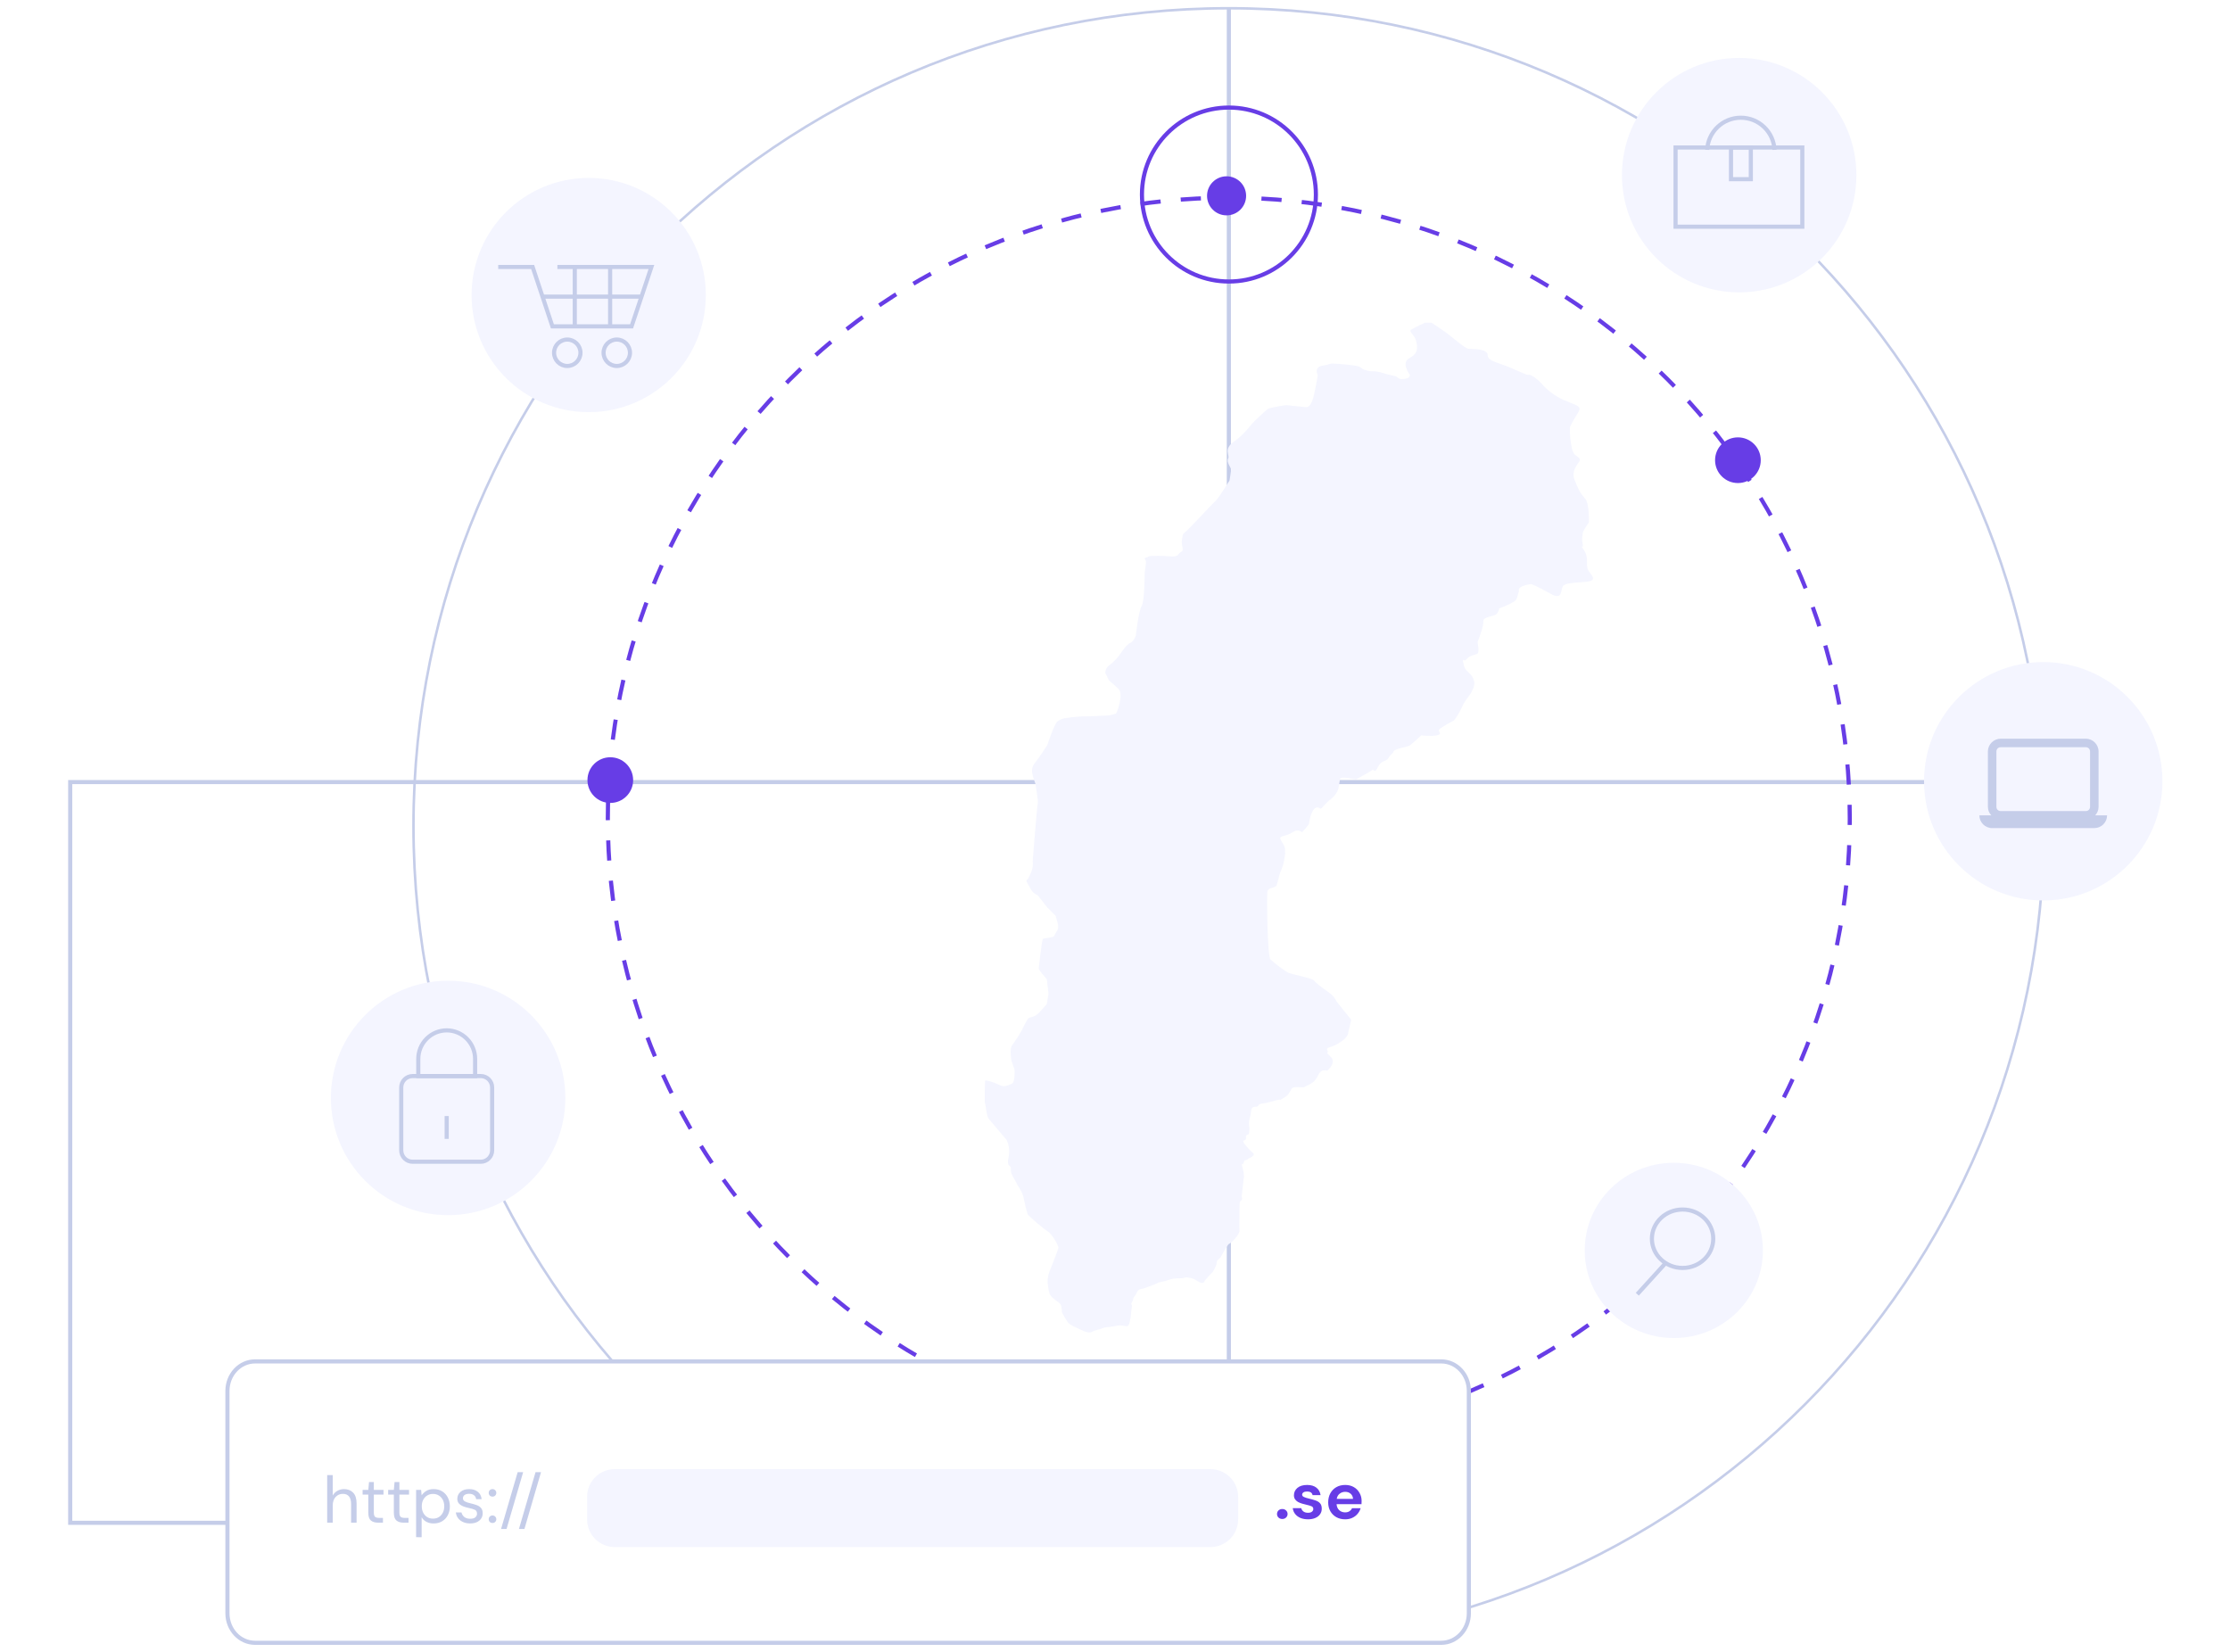 <svg fill="none" height="400" viewBox="0 0 540 400" width="540" xmlns="http://www.w3.org/2000/svg"><path d="m0 0h540v400h-540z" fill="#fff"/><path d="m494.972 189.381h-477.97l-.002 179.364h278.064" stroke="#c5cde9" stroke-miterlimit="10"/><path d="m297.557 348.631c83.048 0 150.372-67.324 150.372-150.373 0-83.048-67.324-150.372-150.372-150.372s-150.372 67.324-150.372 150.372c0 83.049 67.324 150.373 150.372 150.373z" stroke="#673de6" stroke-dasharray="4.89 4.89" stroke-miterlimit="10"/><path d="m297.547 398c109.034 0 197.423-88.648 197.423-198 0-109.352-88.389-198-197.423-198-109.033 0-197.423 88.648-197.423 198 0 109.352 88.39 198 197.423 198z" stroke="#c5cde9" stroke-miterlimit="10" stroke-width=".611"/><circle cx="494.774" cy="189.185" fill="#f4f5ff" r="28.863"/><path d="m484.465 178.876c-1.696 0-3.092 1.397-3.092 3.093v13.401c0 .792.313 1.511.811 2.061h-2.873c0 1.708 1.384 3.093 3.092 3.093h24.74c1.708 0 3.093-1.385 3.093-3.093h-2.873c.497-.55.811-1.269.811-2.061v-13.401c0-1.696-1.397-3.093-3.093-3.093zm0 2.062h20.616c.583 0 1.031.448 1.031 1.031v13.401c0 .582-.448 1.03-1.031 1.03h-20.616c-.582 0-1.031-.448-1.031-1.03v-13.401c0-.583.449-1.031 1.031-1.031z" fill="#c5cde9"/><path d="m420.84 116.971c3.055 0 5.532-2.477 5.532-5.532 0-3.056-2.477-5.532-5.532-5.532s-5.532 2.476-5.532 5.532c0 3.055 2.477 5.532 5.532 5.532z" fill="#673de6"/><path d="m147.785 194.432c3.056 0 5.532-2.476 5.532-5.532 0-3.055-2.476-5.532-5.532-5.532-3.055 0-5.532 2.477-5.532 5.532 0 3.056 2.477 5.532 5.532 5.532z" fill="#673de6"/><path d="m170.915 71.443c0-15.662-12.697-28.359-28.359-28.359-15.663 0-28.36 12.697-28.36 28.359 0 15.662 12.697 28.359 28.36 28.359 15.662 0 28.359-12.697 28.359-28.359z" fill="#f4f5ff"/><g stroke="#c5cde9"><path d="m120.644 64.646h8.335l4.788 14.381h19.168l4.805-14.381h-22.767" stroke-miterlimit="10"/><path d="m137.366 88.619c1.766 0 3.198-1.432 3.198-3.198s-1.432-3.198-3.198-3.198-3.197 1.432-3.197 3.198 1.431 3.198 3.197 3.198z" stroke-miterlimit="10"/><path d="m131.373 71.827h23.956" stroke-miterlimit="10"/><path d="m139.184 64.646v14.381" stroke-miterlimit="10"/><path d="m147.745 64.244v14.381" stroke-miterlimit="10"/><path d="m149.354 88.619c1.766 0 3.197-1.432 3.197-3.198s-1.431-3.198-3.197-3.198-3.198 1.432-3.198 3.198 1.432 3.198 3.198 3.198z" stroke-miterlimit="10"/></g><path d="m449.535 42.411c0-15.677-12.709-28.386-28.386-28.386-15.678 0-28.387 12.709-28.387 28.386s12.709 28.386 28.387 28.386c15.677 0 28.386-12.709 28.386-28.386z" fill="#f4f5ff"/><path d="m436.438 35.715h-30.7v19.178h30.7z" stroke="#c5cde9" stroke-miterlimit="10"/><path d="m413.396 36.287c.096-2.097.997-4.076 2.515-5.526 1.518-1.45 3.537-2.259 5.636-2.259s4.117.809 5.635 2.259c1.518 1.45 2.419 3.429 2.516 5.526" stroke="#c5cde9" stroke-miterlimit="10"/><path d="m423.964 35.715h-4.799v7.675h4.799z" stroke="#c5cde9" stroke-miterlimit="10"/><ellipse fill="#f4f5ff" rx="21.574" ry="21.22" transform="matrix(-1 0 0 1 405.318 302.788)"/><path d="m407.44 307.032c-4.102 0-7.427-3.167-7.427-7.074 0-3.906 3.325-7.073 7.427-7.073s7.427 3.167 7.427 7.073c0 3.907-3.325 7.074-7.427 7.074z" fill="#f4f5ff" stroke="#c5cde9" stroke-miterlimit="10"/><path d="m403.549 305.617-7.073 7.781" stroke="#c5cde9" stroke-miterlimit="10"/><path d="m136.9 265.865c0-15.678-12.709-28.387-28.386-28.387-15.678 0-28.387 12.709-28.387 28.387 0 15.677 12.709 28.386 28.387 28.386 15.677 0 28.386-12.709 28.386-28.386z" fill="#f4f5ff"/><path d="m116.426 260.568h-16.515c-1.518 0-2.749 1.238-2.749 2.764v15.219c0 1.526 1.231 2.763 2.749 2.763h16.515c1.519 0 2.749-1.237 2.749-2.763v-15.219c0-1.526-1.23-2.764-2.749-2.764z" fill="#f4f5ff" stroke="#c5cde9" stroke-miterlimit="10"/><path d="m115.05 256.42c0-1.835-.725-3.594-2.016-4.891-1.29-1.298-3.04-2.026-4.865-2.026s-3.575.728-4.865 2.026c-1.291 1.297-2.016 3.056-2.016 4.891v4.148h13.762z" fill="#f4f5ff" stroke="#c5cde9" stroke-miterlimit="10"/><path d="m108.169 275.781v-5.532" stroke="#c5cde9" stroke-miterlimit="10"/><path d="m297.569 2v340.692" stroke="#c5cde9"/><path d="m349.003 329.666h-287.243c-3.691 0-6.684 3.199-6.684 7.145v53.848c0 3.946 2.992 7.145 6.684 7.145h287.243c3.692 0 6.684-3.199 6.684-7.145v-53.848c0-3.946-2.992-7.145-6.684-7.145z" fill="#fff" stroke="#c5cde9" stroke-miterlimit="10"/><path d="m79.227 368.712v-11.52h1.344v4.944c.267-.49.645-.869 1.136-1.136.491-.277 1.024-.416 1.6-.416.917 0 1.653.288 2.208.864.555.566.832 1.44.832 2.624v4.64h-1.328v-4.496c0-1.653-.667-2.48-2-2.48-.693 0-1.275.251-1.744.752-.469.491-.704 1.195-.704 2.112v4.112zm12.292 0c-.725 0-1.296-.176-1.712-.528s-.624-.986-.624-1.904v-4.368h-1.376v-1.136h1.376l.176-1.904h1.168v1.904h2.336v1.136h-2.336v4.368c0 .502.101.843.304 1.024.203.171.56.256 1.072.256h.832v1.152zm6.188 0c-.725 0-1.296-.176-1.712-.528s-.624-.986-.624-1.904v-4.368h-1.376v-1.136h1.376l.176-1.904h1.168v1.904h2.336v1.136h-2.336v4.368c0 .502.101.843.304 1.024.203.171.56.256 1.072.256h.832v1.152zm3.052 3.52v-11.456h1.216l.128 1.312c.256-.384.618-.73 1.088-1.04.48-.309 1.088-.464 1.824-.464.789 0 1.477.182 2.064.544.586.363 1.04.859 1.36 1.488.33.63.496 1.344.496 2.144s-.166 1.515-.496 2.144c-.32.619-.779 1.11-1.376 1.472-.587.352-1.275.528-2.064.528-.651 0-1.232-.133-1.744-.4-.502-.266-.886-.64-1.152-1.12v4.848zm4.096-4.496c.533 0 1.002-.122 1.408-.368.405-.256.725-.608.96-1.056.234-.448.352-.97.352-1.568 0-.597-.118-1.12-.352-1.568-.235-.448-.555-.794-.96-1.04-.406-.256-.875-.384-1.408-.384-.534 0-1.003.128-1.408.384-.406.246-.726.592-.96 1.04-.235.448-.352.971-.352 1.568 0 .598.117 1.12.352 1.568.234.448.554.8.96 1.056.405.246.874.368 1.408.368zm8.99 1.168c-.949 0-1.738-.24-2.368-.72-.629-.48-.997-1.13-1.104-1.952h1.376c.086.416.304.779.656 1.088.363.299.848.448 1.456.448.566 0 .982-.117 1.248-.352.267-.245.4-.533.4-.864 0-.48-.176-.8-.528-.96-.341-.16-.826-.304-1.456-.432-.426-.085-.853-.208-1.28-.368-.426-.16-.784-.384-1.072-.672-.288-.298-.432-.688-.432-1.168 0-.693.256-1.258.768-1.696.523-.448 1.227-.672 2.112-.672.843 0 1.531.214 2.064.64.544.416.859 1.014.944 1.792h-1.328c-.053-.405-.229-.72-.528-.944-.288-.234-.677-.352-1.168-.352-.48 0-.853.102-1.12.304-.256.203-.384.47-.384.8 0 .32.166.571.496.752.342.182.8.336 1.376.464.491.107.955.24 1.392.4.448.15.811.379 1.088.688.288.299.432.736.432 1.312.011.715-.261 1.307-.816 1.776-.544.459-1.285.688-2.224.688zm5.424-.112c-.266 0-.49-.085-.672-.256-.17-.181-.256-.4-.256-.656s.086-.469.256-.64c.182-.181.406-.272.672-.272.256 0 .47.091.64.272.182.171.272.384.272.64s-.09.475-.272.656c-.17.171-.384.256-.64.256zm0-6.384c-.266 0-.49-.085-.672-.256-.17-.181-.256-.4-.256-.656s.086-.469.256-.64c.182-.181.406-.272.672-.272.256 0 .47.091.64.272.182.171.272.384.272.64s-.09.475-.272.656c-.17.171-.384.256-.64.256zm2.068 7.824 4.016-13.744h1.328l-4.016 13.744zm4.328 0 4.016-13.744h1.328l-4.016 13.744z" fill="#c5cde9"/><path d="m293.125 355.75h-144.265c-3.697 0-6.694 2.997-6.694 6.694v5.482c0 3.697 2.997 6.694 6.694 6.694h144.265c3.697 0 6.694-2.997 6.694-6.694v-5.482c0-3.697-2.997-6.694-6.694-6.694z" fill="#f4f5ff"/><path d="m310.511 367.822c-.373 0-.682-.117-.928-.352-.234-.234-.352-.517-.352-.848 0-.341.118-.629.352-.864.246-.234.555-.352.928-.352.374 0 .678.118.912.352.246.235.368.523.368.864 0 .331-.122.614-.368.848-.234.235-.538.352-.912.352zm6.244.08c-.704 0-1.322-.112-1.856-.336-.533-.234-.96-.554-1.28-.96-.32-.405-.512-.874-.576-1.408h2.064c.064.31.235.576.512.8.288.214.656.32 1.104.32s.774-.09.976-.272c.214-.181.32-.389.32-.624 0-.341-.149-.57-.448-.688-.298-.128-.714-.25-1.248-.368-.341-.074-.688-.165-1.04-.272-.352-.106-.677-.24-.976-.4-.288-.17-.522-.384-.704-.64-.181-.266-.272-.592-.272-.976 0-.704.278-1.296.832-1.776.566-.48 1.355-.72 2.368-.72.939 0 1.686.219 2.24.656.566.438.902 1.04 1.008 1.808h-1.936c-.117-.586-.56-.88-1.328-.88-.384 0-.682.075-.896.224-.202.15-.304.336-.304.56 0 .235.155.422.464.56.31.139.72.267 1.232.384.555.128 1.062.272 1.52.432.47.15.843.379 1.12.688.278.299.416.731.416 1.296.011.491-.117.934-.384 1.328-.266.395-.65.704-1.152.928-.501.224-1.093.336-1.776.336zm8.982 0c-.8 0-1.509-.17-2.128-.512-.618-.341-1.104-.821-1.456-1.44-.352-.618-.528-1.333-.528-2.144 0-.821.171-1.552.512-2.192.352-.64.832-1.136 1.44-1.488.619-.362 1.344-.544 2.176-.544.779 0 1.467.171 2.064.512.598.342 1.062.811 1.392 1.408.342.587.512 1.243.512 1.968 0 .118-.005.24-.016.368 0 .128-.005.262-.016.4h-6.032c.043.619.256 1.104.64 1.456.395.352.87.528 1.424.528.416 0 .763-.09 1.04-.272.288-.192.502-.437.64-.736h2.08c-.149.502-.4.96-.752 1.376-.341.406-.768.726-1.28.96-.501.235-1.072.352-1.712.352zm.016-6.656c-.501 0-.944.144-1.328.432-.384.278-.629.704-.736 1.28h3.952c-.032-.522-.224-.938-.576-1.248-.352-.309-.789-.464-1.312-.464z" fill="#673de6"/><path d="m341.389 90.743s-2.301-2.947 0-4.095 1.807-2.943 1.48-4.251c-.328-1.308-1.891-2.13-1.109-2.608.781-.478 3.244-1.634 3.244-1.634h1.646s3.288 2.126 4.275 2.943c.987.817 3.929 3.273 4.602 3.356.672.083 3.122-.083 4.275.739 1.152.822-.826 1.469 3.121 2.782 3.948 1.313 6.576 2.943 7.231 2.782s2.62 1.469 3.126 2.126c1.447 1.66 3.234 2.994 5.24 3.912 2.62 1.147 4.275 1.474 3.93 2.456-.345.982-2.301 3.599-2.301 4.421-.03 1.649.136 3.296.493 4.907.493 1.965 1.231 1.639 1.847 2.456s-2.34 2.291-1.192 5.216 1.646 3.438 2.62 4.586c.973 1.147.821 5.724.821 5.724s-1.481 1.965-1.481 2.608c0 .644-.327 1.144 0 2.608.328 1.465-.986-.491.328 1.474s.188 3.764 1.161 5.073c.974 1.308 1.655 2.125 0 2.455-1.655.331-5.597.161-6.257 1.144-.659.982 0 3.599-3.122 1.799-3.121-1.799-4.602-2.291-4.602-2.291s-2.794.326-2.96 1.304.332-.652-.162.983c-.493 1.634-.331 1.473-1.309 2.13-1.053.583-2.155 1.074-3.293 1.469-.323 1.473-.978 1.639-1.637 1.804s-1.974.487-2.135.978c-.162.491 0 .165-.166 1.304s-1.31 4.09-1.31 4.09.493 2.451 0 2.782c-.493.33-1.808.326-2.62 1.304s-1.148-.657-.821.982c.328 1.639.66 1.635 1.31 2.291.651.656 1.974 1.965.987 4.09-.987 2.126-1.48 1.8-2.62 4.256-1.139 2.455-1.973 3.273-1.973 3.273s-3.45 1.799-3.616 2.29.987.983-.493 1.304c-1.48.322-3.781 0-3.781 0s-2.301 2.126-2.795 2.456c-.493.331-3.781.817-3.929 1.474-.149.656-.494.326-1.153 1.469s-1.808.491-2.62 2.291c-.812 1.799-1.236.33-1.236.573 0 .244-3.781 2.208-4.025 2.374-.245.165-3.782-.983-3.93 0-.148.982-.41 2.373-.41 2.373-.329.942-.929 1.768-1.725 2.373-1.31.983-1.974 1.965-2.384 2.291-.411.326-.655-.656-1.563 0s-1.398 3.19-1.398 3.599-1.724 2.208-1.724 2.208-.904-.982-2.301 0-3.122.822-2.961 1.474c.162.652.826 1.391.987 1.882.158.445.215.921.166 1.391 0 .817.245-.983-.083 1.225-.164 1.303-.527 2.572-1.078 3.765-.319.821-.564 2.373-.895 3.112-.332.739-2.053.409-2.219 1.552-.165 1.143 0 15.548.743 16.365 1.343 1.232 2.805 2.329 4.366 3.273.576.243 5.589 1.304 5.999 1.717.888.874 1.85 1.668 2.878 2.373 1.807 1.304 1.724 1.304 2.139 1.8.264.325.484.683.655 1.065l3.537 4.416s-.659 2.608-.742 3.195-.577 1.469-2.546 2.608-2.917.734-2.484 1.634c.432.9-.804 0 .755 1.474 1.559 1.473-.755 3.355-.755 3.355-.404-.041-.811-.041-1.214 0-.38.21-.693.522-.904.9-.225.535-.531 1.032-.908 1.474-.655.899-2.301 1.391-2.546 1.634-.244.243-2.794-.326-3.122.409-.185.401-.405.785-.659 1.147-.327.574-1.07.982-1.725 1.391s.328-.248-2.139.491-3.205.409-3.533 1.065c-.327.656-1.563-.33-1.724 1.304-.162 1.635-.66 2.208-.494 3.517.108.624.096 1.262-.035 1.882-.048.656-.79-.083-.707 1.065.083 1.147-1.572.082 0 1.964s2.306 1.883 1.651 2.452-.494.248-1.31.821c-.817.574-.494-.165-.826.57l-.327.739s-.493-.9 0 .9c.493 1.799.249 2.373.249 2.373l-.507 4.49c.078.122.119.264.119.409 0 .144-.041.286-.119.408-.275.409-.519-.408-.519 2.608 0 3.017-.083 3.682 0 4.742.083 1.061-2.223 3.195-2.467 3.195-.245 0-.987 1.304-.987 1.304s-.738 1.304-1.07 1.882-.987.652-.987 1.391-.982 2.291-.982 2.291c-.665.648-1.296 1.33-1.891 2.043-.331.491.328 0-.331.491-.66.491-1.891-.9-2.956-1.06-1.066-.161-1.07-.331-1.747-.083s-2.218-.083-3.698.491-2.218.435-2.712.756c-.493.322-3.532 1.37-3.532 1.37s-1.153 0-1.48.899c-.328.9-.987 1.226-.904 1.639s-.576.817-.411 1.304c.166.487.193-.739-.026 1.552-.218 2.291-.467 3.273-.794 3.603-.328.331-1.564-.33-2.878 0-1.314.331-2.794.326-3.056.491-.262.166-2.135.652-2.384.735s-.738.817-2.546 0c-1.807-.817-3.288-1.473-3.698-2.047-.411-.574-1.397-2.126-1.48-2.608-.083-.483.083-1.635-.738-2.208-.821-.574-2.14-1.474-2.301-2.374-.162-.899-.825-2.864 0-4.99.825-2.125 2.218-5.563 2.218-5.972s-1.467-3.195-2.62-3.912-4.694-3.764-4.855-4.173c-.373-1.209-.675-2.438-.904-3.681-.411-1.965-1.397-2.948-1.747-3.765-.349-.817-1.558-2.29-1.397-3.434.162-1.143-1.148-.33-.572-2.781.343-1.463.169-2.998-.493-4.347 0 0-3.93-4.582-4.367-5.155-.436-.574-.654-3.273-.82-3.599s0-5.482 0-5.482-.083-.247 1.148.079c.796.221 1.567.524 2.301.904.285.159.602.256.928.284.326.027.654-.015.963-.123.903-.409 1.397-.326 1.646-1.226.154-.86.21-1.735.166-2.608l-.743-2.126s-.576-2.947.166-3.847c.743-.899 2.301-3.516 2.301-3.516s1.31-2.947 1.808-3.108 1.397-.165 2.467-1.304 1.808-2.043 1.808-2.043l.41-2.456-.41-3.516s-2.057-2.373-1.974-2.608.738-7.116 1.07-7.198c.332-.083 2.545-.491 2.545-.491s.821-1.474.987-1.717c.166-.244.083-1.304.083-1.304l-.576-2.048-1.974-1.964-2.327-2.978s-1.31-.574-1.747-1.556c-.436-.982-1.31-1.965-.903-2.208.406-.244.82-1.474 1.069-1.965.175-.416.285-.855.328-1.304.043-.433.043-.87 0-1.304 0 0 1.07-13.583 1.235-13.992.166-.408-.414-3.438-.493-4.347-.079-.908-1.746-3.438-.332-5.237 1.415-1.8 3.127-4.499 3.127-4.499s1.724-5.238 2.462-5.729 1.07-.735 2.712-.9c1.415-.208 2.843-.316 4.274-.326 2.14 0 3.205-.165 4.524-.165.895-.015 1.78-.181 2.62-.491.244-.078 1.973-4.66.654-5.973-1.318-1.312-2.301-1.96-2.379-2.208-.079-.247-.825-1.634-.825-1.634.003-.39.102-.772.289-1.115.186-.343.454-.634.78-.85.83-.64 1.575-1.382 2.218-2.208 0 0 1.808-2.782 2.712-3.112s1.397-1.8 1.397-1.8.659-5.972 1.397-7.115.743-8.102.743-8.102.327-2.208.327-2.7c0-.491-.821-.817.083-.982s-.41-.409 2.712-.409c3.121 0 4.44.492 5.012-.326.572-.817 1.153-.573 1.07-1.391-.083-.817-.328-1.473-.166-2.212.161-.739.083-1.391.659-1.717.577-.326 7.069-7.363 7.646-7.854.576-.492 3.205-4.747 3.205-4.747s.41-2.452.41-2.699c0-.248-1.231-1.8-.742-2.608.489-.809-1.232-2.291 1.397-4.091 2.628-1.799 4.192-4.346 5.427-5.402 1.236-1.057 2.384-2.452 3.205-2.7.821-.248 4.026-.817 4.275-.735.249.083 4.768.491 4.768.491s1.065 0 1.724-3.043c.66-3.043.904-4.664.904-4.664s-1.069-2.043 1.232-2.373c2.301-.33 1.069-.652 3.864-.409 2.794.243 4.519.409 5.095.739.577.33.411.569 1.808.9 1.397.33 1.808-.083 3.781.569.966.323 1.956.57 2.961.739.572.161.82.817 1.724.735s1.83-.157 1.83-1.056z" fill="#f4f5ff"/><path d="m297.019 52.151c2.612 0 4.731-2.118 4.731-4.731 0-2.613-2.119-4.731-4.731-4.731-2.613 0-4.731 2.118-4.731 4.731 0 2.613 2.118 4.731 4.731 4.731z" fill="#673de6"/><path d="m297.586 68.168c11.631 0 21.06-9.429 21.06-21.06 0-11.631-9.429-21.06-21.06-21.06s-21.06 9.429-21.06 21.06c0 11.631 9.429 21.06 21.06 21.06z" stroke="#673de6" stroke-miterlimit="10"/></svg>